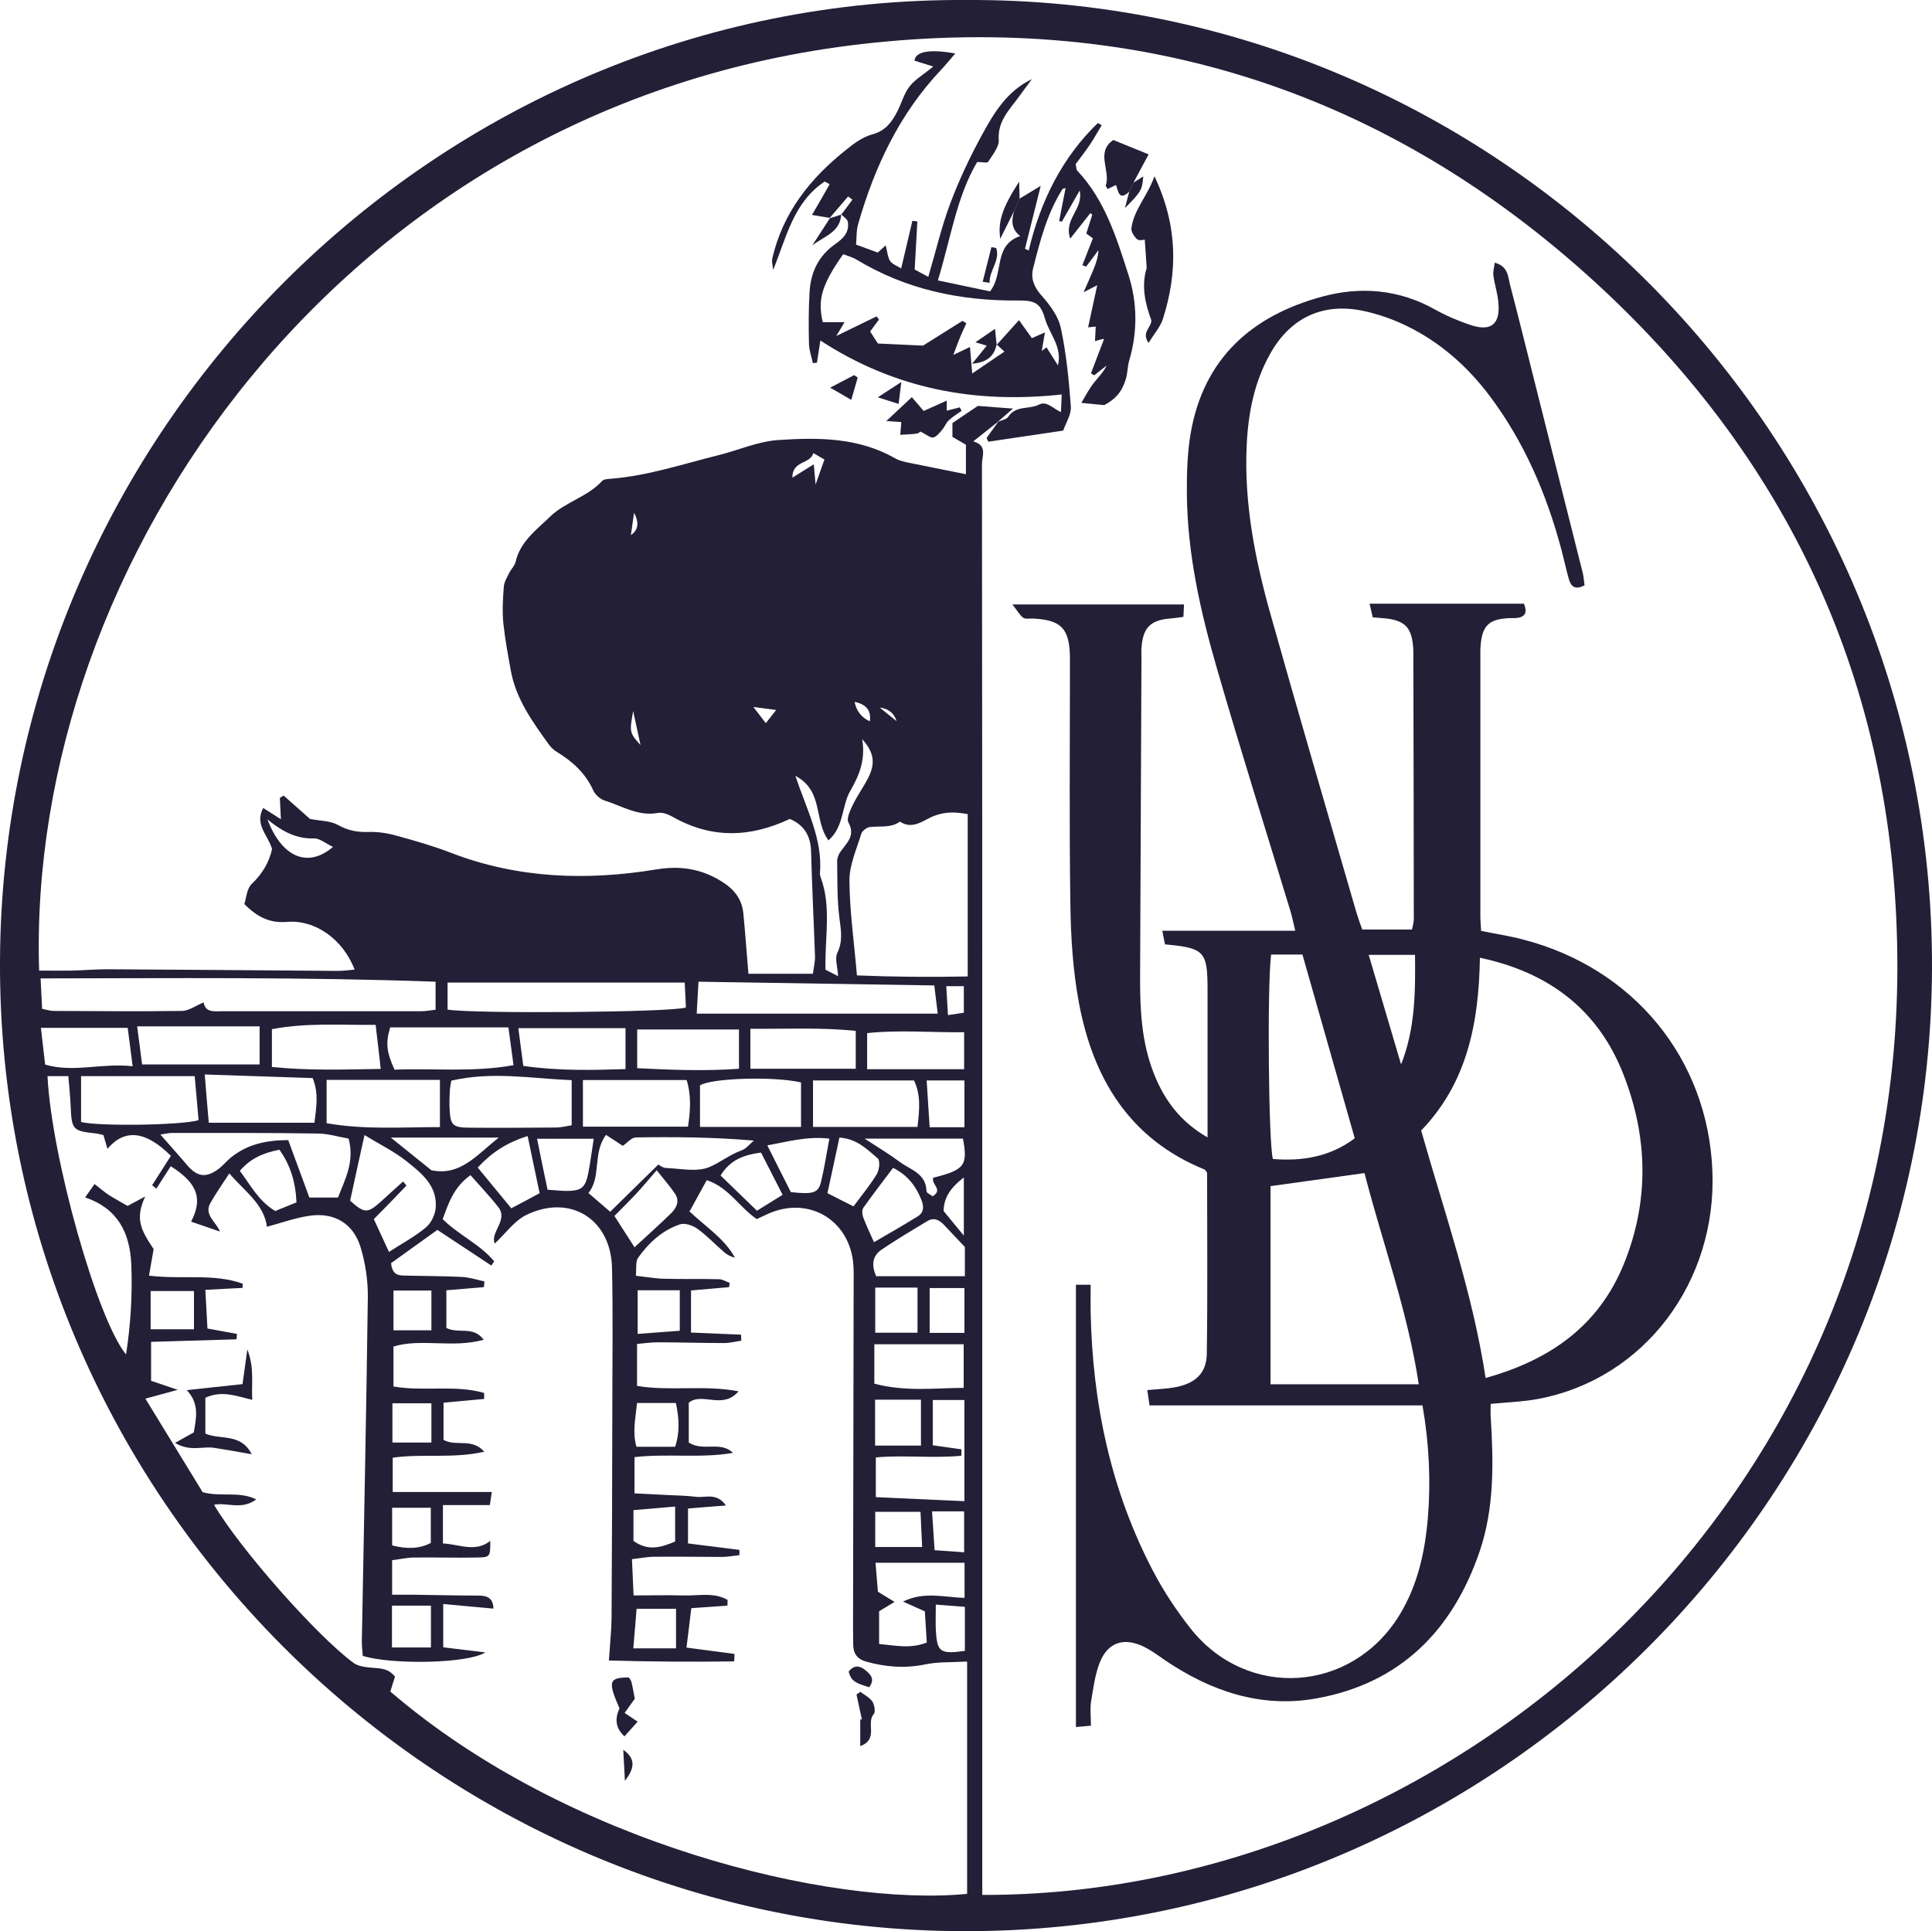 <svg xmlns="http://www.w3.org/2000/svg" xmlns:xlink="http://www.w3.org/1999/xlink" id="Capa_2" data-name="Capa 2" viewBox="0 0 128.89 128.85"><defs><style>      .cls-1 {        fill: none;      }      .cls-2 {        clip-path: url(#clippath);      }      .cls-3 {        fill: #231f36;      }      .cls-4 {        clip-path: url(#clippath-1);      }    </style><clipPath id="clippath"><rect class="cls-1" y="0" width="128.89" height="128.85"></rect></clipPath><clipPath id="clippath-1"><rect class="cls-1" width="128.89" height="128.85"></rect></clipPath></defs><g id="Capa_2-2" data-name="Capa 2"><g class="cls-2"><g class="cls-4"><path class="cls-3" d="M64.51,0c35.5-.16,64.49,29.13,64.38,64.6-.11,35.37-29.16,64.35-64.64,64.25C28.85,128.75-.17,99.64,0,64.08,.17,28.87,29.07-.23,64.51,0m2.09,28.13l.02-.02c-.54,.42-1.07,.85-1.69,1.34,.97,.27,.58,.99,.58,1.51,.02,16.7,.02,33.4,.02,50.1v45.37c30.74,.1,61.01-25.56,61.05-61.86,.02-18.12-6.8-33.5-20.15-45.73C92.6,6.18,76.14,.8,57.48,2.94,22.87,6.9,1.75,37.6,2.61,64.76c.71,0,1.43,.01,2.15,0,.82-.02,1.64-.09,2.46-.09,5.11,.03,10.21,.07,15.32,.11,.36,0,.72-.05,1.12-.09-.79-2.03-2.63-3.34-4.52-3.18-1.1,.09-1.93-.28-2.84-1.19,.13-.39,.16-1.02,.49-1.34,.73-.69,1.17-1.47,1.36-2.33-.26-.93-1.19-1.62-.59-2.74,.39,.25,.74,.47,1.18,.75-.03-.56-.05-.99-.07-1.42,.08-.05,.17-.11,.25-.16,.63,.55,1.25,1.11,1.76,1.56,.71,.14,1.37,.12,1.86,.4,.68,.38,1.32,.5,2.08,.47,.64-.02,1.3,.09,1.91,.27,1.21,.33,2.42,.68,3.58,1.13,4.45,1.71,9.03,1.86,13.67,1.1,1.58-.26,2.96-.06,4.33,.78,.85,.52,1.38,1.17,1.48,2.14,.13,1.31,.22,2.62,.34,4.04h4.3c.06-.46,.16-.83,.14-1.21-.08-2.32-.2-4.64-.26-6.96-.03-1.08-.51-1.78-1.42-2.16-2.69,1.27-5.27,1.31-7.83-.15-.29-.16-.67-.31-.98-.25-1.32,.24-2.39-.47-3.55-.83-.29-.09-.62-.39-.75-.67-.52-1.16-1.4-1.95-2.46-2.59-.21-.13-.41-.33-.55-.54-1.07-1.49-2.15-2.99-2.49-4.86-.19-1.05-.39-2.11-.5-3.17-.08-.8-.03-1.62,.03-2.42,.02-.32,.21-.63,.36-.93,.13-.26,.37-.48,.43-.75,.31-1.36,1.42-2.15,2.31-3.02,.99-.96,2.48-1.3,3.46-2.37,.12-.13,.4-.13,.61-.15,2.46-.2,4.78-.98,7.15-1.57,1.33-.33,2.64-.92,3.98-1.01,2.67-.18,5.36-.18,7.81,1.22,.29,.17,.65,.24,.99,.31,1.22,.25,2.44,.49,3.73,.75v-1.97c-.31-.18-.6-.35-.9-.52v-.92c.66-.45,1.29-.88,1.7-1.15,.87,.07,1.49,.12,2.34,.18-.42,.37-.71,.62-1,.87m-20.62,52.66c1.11,1.06,2.36,1.83,3.07,3.12-.31-.07-.55-.21-.75-.39-.59-.51-1.13-1.09-1.76-1.54-.31-.22-.84-.4-1.16-.29-1.18,.4-2.08,1.23-2.79,2.23-.18,.26-.1,.71-.15,1.2,.73,.08,1.32,.19,1.91,.2,1.21,.03,2.42,0,3.63,.03,.24,0,.48,.16,.72,.25-.01,.09-.03,.19-.04,.28-.83,.07-1.66,.14-2.54,.22v2.81c1.19,.05,2.26,.09,3.34,.14,0,.13,.01,.27,.02,.4-.39,.06-.78,.16-1.17,.16-1.47,0-2.94-.05-4.41-.05-.46,0-.91,.07-1.38,.11v2.8c2.25,.37,4.45-.08,6.77,.36-1.06,1.25-2.42,.03-3.32,.76v2.66c.98,.62,2.12-.13,2.95,.69-2.16,.37-4.35,.03-6.57,.28v2.42c.8,.04,1.49,.07,2.17,.11,.65,.03,1.3,.04,1.94,.12,.62,.08,1.37-.31,1.99,.58-.94,.07-1.73,.13-2.53,.2v2.33c1.21,.15,2.32,.29,3.43,.43,0,.12,0,.24,0,.35-.39,.04-.78,.12-1.17,.12-1.51,0-3.03-.03-4.54-.01-.45,0-.9,.1-1.46,.16,.04,.85,.07,1.55,.11,2.42,1.21,0,2.24-.03,3.27,0,1,.04,2.08-.24,3,.3,0,.13-.01,.25-.01,.38-.78,.05-1.55,.11-2.41,.17-.11,.92-.21,1.74-.32,2.63,1.2,.16,2.2,.29,3.2,.42,0,.16-.01,.33-.02,.5-2.78,.04-5.55,.02-8.36-.06,.07-1.06,.17-1.95,.18-2.84,.03-4.58,.04-9.17,.05-13.75,0-3.2,.05-6.4-.02-9.6-.07-3.25-2.77-4.95-5.69-3.55-.83,.4-1.43,1.27-2.13,1.92-.33-.75,.91-1.55,.24-2.42-.57-.73-1.22-1.41-1.86-2.14-1.14,.81-1.46,1.88-1.86,2.93,1.08,1.07,2.5,1.68,3.44,2.82-.06,.09-.13,.19-.19,.28-1.19-.79-2.38-1.57-3.6-2.38-1.11,.79-2.14,1.54-3.09,2.22,.09,.84,.54,.82,.98,.83,1.25,.03,2.51,.03,3.76,.09,.5,.03,1,.19,1.49,.3-.01,.13-.02,.25-.04,.38-.82,.07-1.65,.14-2.5,.21v2.51c.82,.43,1.77-.17,2.49,.79-2.08,.58-4.14-.11-6.02,.45v2.67c2.08,.35,4.12-.13,6.05,.43,0,.13,0,.27,0,.4-.93,.09-1.85,.17-2.71,.25v2.48c.87,.48,1.86-.16,2.72,.79-2.1,.48-4.1,.11-6.11,.4v2.29h6.61c-.03,.21-.08,.55-.13,.87h-3.13v2.56c1.12,.06,2.16,.62,3.16-.17,0,1.06,0,1.1-.92,1.11-1.38,.03-2.76-.02-4.14,0-.5,0-.99,.12-1.49,.18v2.3c.51,0,.94,0,1.36,0,1.47,.02,2.94,.06,4.41,.06,.6,0,.97,.18,.99,.87-1.15-.11-2.23-.2-3.35-.31v2.89c.92,.11,1.74,.21,2.81,.34-1.22,.77-6.34,.82-8.18,.23-.02-.3-.06-.64-.06-.97,.14-7.65,.3-15.31,.4-22.97,.01-1.1-.16-2.25-.48-3.31-.48-1.6-1.77-2.36-3.42-2.11-.96,.14-1.89,.48-2.83,.73-.21-1.53-1.47-2.34-2.51-3.56-.5,.77-.91,1.35-1.26,1.97-.46,.79,.39,1.27,.63,1.91-.71-.24-1.32-.45-1.92-.66,.77-1.49,.48-2.54-1.36-3.7-.29,.45-.62,.98-.96,1.5-.09-.08-.19-.16-.28-.23,.42-.66,.84-1.32,1.25-1.96-1.67-1.67-3.08-1.83-4.23-.47-.1-.34-.19-.64-.27-.92-.2-.04-.33-.08-.45-.1-1.62-.17-1.67-.23-1.74-1.91-.03-.63-.1-1.25-.15-1.92h-1.39c.26,5.38,3.31,16.24,5.24,18.57,.31-2.03,.43-4,.35-5.99-.09-2.16-.92-3.75-3.08-4.49,.25-.35,.47-.66,.63-.89,.34,.26,.63,.52,.95,.73,.39,.25,.81,.47,1.25,.73,.35-.19,.69-.37,1.18-.63-.71,1.51-.27,2.26,.56,3.51-.1,.58-.19,1.1-.31,1.77,2.18,.28,4.3-.17,6.25,.54,0,.09,0,.19-.01,.28-.8,.04-1.59,.08-2.48,.13,.05,.91,.09,1.75,.14,2.58,.71,.13,1.34,.24,1.97,.36-.01,.12-.02,.24-.03,.36-1.89,.06-3.78,.11-5.7,.17v2.6c.55,.19,1.02,.34,1.78,.6-.85,.23-1.4,.38-2.16,.59,1.36,2.22,2.63,4.3,3.82,6.24,1.25,.34,2.39-.09,3.58,.48-1.01,.74-1.94,.18-2.82,.36,1.7,2.9,6.86,8.76,9.32,10.56,.28,.2,.69,.26,1.06,.3,.6,.06,1.22,0,1.69,.61-.1,.32-.21,.67-.31,.99,11.78,10.14,29.38,14.39,38.48,13.5v-15.5c-1.02,.06-1.93,.01-2.79,.19-1.35,.28-2.65,.18-3.96-.19-.59-.17-.85-.55-.85-1.14,0-.39-.01-.78-.01-1.17,.01-7.61,.03-15.23,.04-22.84,0-.52,.02-1.04-.04-1.55-.35-2.84-3.01-4.34-5.63-3.19-.27,.12-.54,.25-.79,.37-1.17-.79-1.86-2.11-3.34-2.6-.4,.72-.76,1.38-1.13,2.06m18.54-15.65v-10.83c-.82-.15-1.47-.17-2.22,.11-.71,.26-1.42,.97-2.3,.39-.61,.44-1.33,.28-2.01,.36-.21,.03-.51,.26-.57,.45-.31,1.02-.79,2.07-.79,3.1,.01,2.05,.31,4.1,.5,6.35,2.47,.1,4.9,.12,7.38,.07m-35.49,.35c-8.83-.32-17.52-.23-26.35-.22,.04,.79,.07,1.4,.1,2.03,.35,.07,.55,.14,.76,.14,2.85,.01,5.71,.04,8.56,0,.47,0,.94-.36,1.46-.57,.1,.7,.72,.59,1.29,.59,4.41,0,8.82,0,13.23,0,.29,0,.58-.06,.95-.1v-1.88Zm17.54,0c-.05,.82-.08,1.44-.12,2.13h16.08c-.08-.68-.15-1.24-.23-1.88-5.27-.08-10.4-.17-15.73-.25m-.92,.06h-15.82v1.8c1.7,.29,15,.19,15.9-.14-.02-.47-.05-.97-.08-1.67m-15.57,6.54c-.04,.26-.09,.47-.1,.68-.02,.43-.04,.86-.01,1.29,.05,1,.22,1.17,1.27,1.18,1.94,.02,3.88,0,5.82-.01,.33,0,.66-.09,1.05-.15v-3.01c-2.69-.11-5.28-.6-8.02,.03m-6.85,3.87c-.65-.11-1.36-.33-2.06-.34-3.24-.05-6.47-.04-9.71-.04-.26,0-.53,.07-.8,.11,.64,.73,1.21,1.36,1.76,2.01,.68,.81,1.27,.91,2.11,.29,.31-.23,.56-.55,.86-.79,1.09-.87,2.36-1.14,3.8-1.14,.48,1.31,.94,2.55,1.41,3.83h1.91c.47-1.23,1.12-2.37,.71-3.93m-17.85-4.17v3.06c1.17,.3,6.71,.22,7.84-.12-.08-.95-.17-1.91-.26-2.94H5.38Zm58.93,28.36v-6.75h-2.11v3.02c.71,.1,1.31,.18,1.91,.27,0,.14,0,.29-.01,.43-1.91,.18-3.86-.06-5.7,.11v2.65c2.01,.09,3.88,.18,5.91,.27m-23.91-24.44c-.92,1.25-.29,2.77-1.17,3.88,.48,.42,.86,.74,1.45,1.25,1.08-1.06,2.1-2.07,3.21-3.15,.07,.03,.29,.23,.53,.23,.97,.04,2.05,.28,2.87-.06,.7-.29,1.36-.83,2.14-1.11,.32-.11,.56-.43,.83-.66-2.7-.23-5.28-.25-7.87-.21-.28,0-.55,.34-.87,.56-.29-.19-.6-.39-1.12-.73m-11.08-3.67h-7.56v2.89c2.56,.45,5.04,.26,7.56,.26v-3.15Zm-4.41,9.29c.34,.74,.66,1.43,1.01,2.19,.91-.59,1.76-1.04,2.47-1.64,.35-.29,.62-.86,.65-1.32,.11-1.48-.98-2.32-1.97-3.11-.82-.65-1.78-1.11-2.78-1.73-.32,1.43-.64,2.9-.96,4.38,.94,.85,1.16,.86,2.03,.08,.5-.45,1-.91,1.5-1.36,.08,.09,.16,.18,.23,.27-.35,.36-.69,.72-1.04,1.08-.36,.37-.71,.73-1.14,1.16m20.96-6.17c.15-1.01,.24-2.03-.09-3.11h-6.92v3.11h7.01Zm15.08-3.08h-6.74v3.1h6.97c.12-1.08,.25-2.09-.23-3.1m-47.32-.4c.1,1.23,.18,2.23,.27,3.22h7.05c.11-1,.31-1.92-.12-2.98-2.34-.08-4.69-.16-7.19-.24m12.36-3.13c-.3,.99-.26,1.6,.29,2.81,2.58-.11,5.23,.19,7.94-.3-.12-.85-.21-1.6-.34-2.52h-7.9Zm27.41,3.66c-1.87-.43-6.03-.28-6.74,.2v2.77h6.74v-2.97Zm6.8,34.64c1.43-.7,2.76-.28,4.11-.25v-2.34h-5.94c.06,.75,.11,1.37,.16,1.93,.4,.24,.7,.43,1.11,.68-.46,.28-.77,.47-1.03,.62v2.19c1.07,.09,2.07,.34,3.18-.1-.05-.76-.09-1.47-.13-2.08-.56-.25-.93-.42-1.45-.65M9.48,71.02h7.84v-2.54H9.15c.12,.92,.22,1.71,.33,2.54m15.58-2.64c-2.4,.02-4.66-.15-6.92,.29v2.52c2.46,.25,4.83,.17,7.26,.13-.12-1.04-.21-1.88-.34-2.94m32.03,.4c-2.37-.24-4.66-.12-7.03-.14v2.67h7.03v-2.53Zm-15.36-.18h-7.15c.11,.87,.22,1.69,.33,2.52,2.41,.34,4.62,.28,6.82,.21v-2.73Zm7.57,.09h-6.79v2.58c2.32,.12,4.53,.2,6.79,.04v-2.62Zm9.03,23.63c2.07,.55,4.02,.29,5.96,.28v-2.91h-5.96v2.63Zm6.04-9.12c-.48-.51-.92-.97-1.36-1.44-.32-.35-.69-.56-1.14-.29-1.03,.62-2.06,1.23-3.06,1.91-.62,.42-.68,1.03-.36,1.77h5.92v-1.95Zm-11.31-31.44c.77,2.3,1.84,4.26,1.64,6.53,0,.08,.03,.17,.05,.25,.73,1.96,.27,3.97,.32,6.16,.15,.08,.45,.23,.84,.43-.03-.64-.23-1.19-.05-1.55,.39-.8,.24-1.53,.14-2.33-.16-1.25-.13-2.53-.15-3.79,0-.22,.1-.48,.24-.66,.42-.58,.99-1.05,.51-1.93-.14-.26,.12-.81,.3-1.18,.3-.62,.71-1.18,1.02-1.79,.49-.96,.4-1.7-.4-2.58,.23,1.37-.19,2.4-.78,3.42-.6,1.02-.42,2.42-1.47,3.33-.99-1.33-.31-3.3-2.2-4.3m4.78,19.57h6.47v-2.47c-2.2,.03-4.32-.17-6.47,.06v2.41Zm-49-.2c-.14-1.05-.24-1.83-.33-2.56H2.73c.11,.92,.19,1.67,.28,2.45,1.92,.56,3.74-.12,5.83,.11m53.41,7.44c2.1-.52,2.33-.82,1.99-2.61h-6.56c.95,.62,1.67,1.05,2.34,1.55,.71,.53,1.76,.76,1.79,1.96,0,.12,.29,.24,.41,.34,.73-.46-.11-.77,.04-1.24m-3.95,4.3c1.08-.63,2.01-1.16,2.91-1.72,.46-.28,.41-.72,.23-1.15-.35-.85-.86-1.58-1.87-2.09-.67,.89-1.34,1.76-1.98,2.66-.1,.14-.09,.43-.02,.62,.19,.52,.43,1.01,.73,1.69m-22.31-3.28c-.28-1.32-.53-2.51-.8-3.81-1.41,.44-2.41,1.11-3.33,2.1,.76,.92,1.48,1.8,2.24,2.72,.67-.35,1.19-.63,1.89-1.01m3.59-3.63h-3.76c.25,1.25,.47,2.33,.7,3.4,.5,.03,.83,.07,1.18,.08,1.05,.01,1.33-.18,1.53-1.16,.15-.75,.24-1.52,.37-2.32m4.2,2.1c-.53,.61-.93,1.1-1.37,1.57-.46,.49-.94,.96-1.45,1.48,.47,.73,.85,1.33,1.34,2.09,.9-.83,1.7-1.54,2.46-2.29,.35-.35,.57-.81,.24-1.29-.35-.51-.77-.99-1.22-1.56m11.52-2.11c-1.51-.17-2.74,.2-4.14,.45,.6,1.19,1.09,2.18,1.57,3.12,1.48,.16,1.83,.06,2.01-.67,.22-.91,.36-1.84,.56-2.9m3.05,20.48h3.06v-3.06h-3.06v3.06Zm-2.38-20.55c-.27,1.25-.52,2.44-.8,3.71,.6,.31,1.12,.57,1.74,.88,.57-.77,1.12-1.43,1.56-2.16,.17-.28,.22-.9,.06-1.04-.7-.58-1.36-1.31-2.56-1.39m-27.22,2.18c1.92,.4,3-.99,4.49-2.18h-7.2c.93,.75,1.75,1.41,2.71,2.18m-9,2.15c-.06-1.4-.43-2.53-1.14-3.52-1.21,.24-1.97,.64-2.64,1.41,.7,.93,1.24,2.01,2.36,2.68,.44-.18,.87-.35,1.43-.58m41.42,5.69h-2.82v3.01h2.82v-3.01Zm-10.44-9.01c-1.23,.17-2.06,.51-2.7,1.53,.8,.77,1.58,1.53,2.43,2.35,.56-.35,1.05-.65,1.71-1.06-.51-1-.97-1.89-1.44-2.82m-5.42,11.89v-2.7h-2.81v2.91c.99-.07,1.87-.14,2.81-.21m-.31,7.74c.33-.98,.26-1.93,.05-2.92h-2.59c-.11,1.05-.32,1.96-.04,2.92h2.57Zm16.78-24.44c.07,1.15,.14,2.12,.2,3.12h2.32v-3.12h-2.52ZM26.15,109.92h2.6v-2.79h-2.6v2.79Zm-16.1-21.23h2.89v-2.55h-2.89v2.55Zm48.34,12.18v2.35h3.13c-.04-.85-.07-1.54-.11-2.35h-3.03Zm-13.29,9.11v-2.64h-2.63c-.08,.93-.15,1.75-.22,2.64h2.85Zm19.24-24.04h-2.32v2.99h2.32v-2.99Zm-35.56,7.69h-2.6v2.62h2.6v-2.62Zm0-7.52h-2.53v2.65h2.53v-2.65Zm13.48,14.65v2.05c.99,.72,1.89,.42,2.78,.04v-2.33c-1.01,.09-1.87,.16-2.78,.24m-16.1,2.35c.99,.26,1.81,.23,2.58-.16v-2.35h-2.58v2.52Zm38.21,7.05v-2.95c-.63-.05-1.21-.09-1.94-.15,0,.65-.02,1.15,0,1.65,.08,1.52,.26,1.67,1.94,1.44m-.05-6.58v-2.73h-2.14c.06,.88,.11,1.68,.17,2.59,.65,.05,1.23,.09,1.96,.14M22.22,56.51c-.52-.25-.9-.58-1.26-.57-1.17,.04-2.12-.45-3.12-1.27,.96,2.52,2.68,3.28,4.37,1.84m42.09,25.93v-3.88c-.83,.64-1.33,1.29-1.35,2.24,.41,.5,.82,.99,1.35,1.64m-1.17-16.64c.04,.7,.07,1.27,.11,1.93,.47-.07,.78-.12,1.06-.16v-1.77h-1.17Zm-8.87-35.57c-.2,.76-1.4,.47-1.4,1.64,.53-.33,.95-.59,1.43-.89,.04,.43,.07,.79,.12,1.35,.24-.69,.41-1.17,.59-1.67-.19-.11-.37-.21-.74-.43m2.75,16.6q.19,.92,1.02,1.3,.16-1.06-1.02-1.3m-14.28,2.88c-.15-.7-.3-1.41-.49-2.27-.25,1.41-.25,1.45,.49,2.27m9.05-2.34c-.54-.07-.89-.12-1.52-.2,.39,.51,.58,.75,.83,1.08,.23-.29,.39-.5,.69-.88m-9.48-13.16c-.09,.63-.14,.99-.21,1.49q.74-.5,.21-1.49m17.52,13.91q-.26-.81-1.13-.91c.33,.27,.66,.53,1.13,.91"></path><path class="cls-3" d="M55.38,14.54c-.35-.06-.71-.12-1.21-.2,.47-.8,.83-1.43,1.18-2.05-.11-.06-.22-.12-.33-.18-2.08,1.38-2.55,3.71-3.44,5.9-.02-.25-.11-.52-.06-.76,.7-3.05,2.53-5.35,4.92-7.25,.53-.43,1.13-.87,1.77-1.04,.86-.23,1.28-.81,1.64-1.5,.29-.55,.45-1.2,.82-1.68,.36-.47,.92-.79,1.59-1.34-.61-.19-.94-.3-1.25-.39,.05-.62,1.04-.79,2.72-.48-.36,.41-.64,.76-.95,1.09-2.77,2.93-4.43,6.46-5.53,10.29-.13,.46-.1,.97-.14,1.37,.57,.21,.96,.35,1.45,.53,.06-.05,.23-.21,.53-.48,.11,.44,.13,.79,.29,1.04,.13,.21,.44,.31,.74,.5,.27-1.14,.51-2.16,.75-3.18,.11,.02,.22,.03,.33,.05-.06,1.03-.12,2.07-.18,3.2,.23,.13,.51,.28,.91,.49,.51-1.72,.88-3.35,1.47-4.91,.59-1.57,1.31-3.09,2.11-4.56,.8-1.46,1.66-2.92,3.33-3.72-.32,.44-.65,.89-.98,1.33-.61,.81-1.31,1.54-1.23,2.73,.03,.47-.42,1-.71,1.46-.05,.09-.38,.01-.73,.01-1.37,2.31-1.76,5.09-2.62,7.9,1.34,.28,2.45,.51,3.48,.73,.95-1.21,.19-3.06,2.01-3.69-.62-.48-.59-1.08-.39-1.71,.11-.26,.23-.52,.34-.78,.42-.25,.84-.51,1.42-.86-.37,1.5-.71,2.85-1.05,4.2,.08,.04,.16,.07,.25,.11,.78-3.27,2.2-6.17,4.61-8.5,.09,.05,.17,.09,.26,.14-.26,.43-.5,.87-.78,1.29-.31,.46-.66,.9-.96,1.31,.05,.21,.04,.37,.12,.45,1.84,1.96,2.61,4.47,3.4,6.93,.6,1.86,.62,3.82,.05,5.74-.12,.41-.1,.85-.23,1.25-.28,.88-.7,1.31-1.43,1.71-.6-.06-.96-.09-1.53-.15,.28-.47,.5-.9,.79-1.28,.3-.39,.67-.74,.9-1.21-.28,.22-.56,.43-.83,.65-.07-.04-.15-.09-.22-.13,.28-.74,.56-1.47,.86-2.25,.01,.02-.01-.05-.02-.05-.16,.03-.31,.08-.57,.15,.02-.35,.03-.66,.05-.97-.19,.02-.34,.03-.51,.05,.2-.94,.4-1.85,.61-2.81-.23,.12-.42,.22-.91,.47,.3-.69,.49-1.1,.66-1.52,.16-.4,.31-.8,.33-1.29-.27,.37-.54,.73-.82,1.1-.08-.03-.17-.07-.25-.1,.23-.59,.46-1.17,.7-1.79-.12-.09-.25-.18-.44-.32,.13-.4,.26-.83,.4-1.26-.04-.03-.09-.07-.13-.1-.4,.51-.81,1.03-1.34,1.7-.46-1.33,.89-1.92,.63-3.21-.47,.82-.83,1.45-1.19,2.08-.06-.01-.12-.03-.18-.04,.14-.73,.28-1.46,.43-2.2-.08,.03-.18,.03-.21,.07-1.03,1.63-1.5,3.47-1.96,5.3-.16,.64,.05,1.21,.54,1.77,.56,.63,1.14,1.39,1.31,2.19,.37,1.72,.54,3.48,.67,5.24,.04,.54-.34,1.11-.51,1.61-1.77,.26-3.39,.5-5,.74-.04-.08-.07-.16-.11-.25,.26-.36,.53-.73,.79-1.1l-.02,.02c.23-.11,.56-.15,.68-.34,.51-.77,1.4-.47,2.06-.81,.49-.25,.9,.25,1.45,.51,.02-.44,.03-.75,.05-1.18-5.79,.63-11.14-.37-16.1-3.6-.09,.55-.16,1.02-.23,1.48l-.27,.03c-.09-.43-.25-.85-.26-1.28-.03-1.16-.03-2.33,.04-3.49,.08-1.31,.61-2.41,1.72-3.18,.52-.36,.95-.79,.83-1.48-.03-.19-.3-.34-.46-.52l.03,.03c.25-.33,.5-.66,.74-.99-.1-.07-.19-.14-.29-.21-.42,.49-.84,.98-1.26,1.47l.04-.03Zm11.11,8.47c.45-.5,.91-1,1.49-1.65,.36,.5,.61,.85,.86,1.2,.22-.1,.47-.21,.87-.38-.09,.53-.15,.88-.21,1.24,.1-.08,.21-.16,.31-.25,.25,.39,.5,.78,.77,1.21,.3-1.24-.57-2.1-.86-3.1-.3-1.07-.68-1.24-1.82-1.23-3.83,.03-7.45-.73-10.76-2.73-.28-.17-.61-.25-.89-.36-1.42,2.03-1.72,3.01-1.36,4.54h1.45c-.19,.33-.32,.53-.55,.92,1.05-.51,1.87-.91,2.69-1.31,.05,.07,.11,.14,.16,.21-.23,.31-.46,.63-.59,.8,.23,.35,.44,.67,.52,.8,1.14,.05,2.03,.09,3.01,.14,.78-.49,1.7-1.07,2.63-1.65,.09,.05,.17,.11,.26,.16-.14,.3-.28,.6-.41,.91-.13,.31-.24,.62-.46,1.2,.55-.26,.81-.38,1.11-.53,.05,.56,.09,1.05,.15,1.77,.8-.55,1.45-.98,2.15-1.46-.29-.27-.41-.38-.54-.5v.04Z"></path><path class="cls-3" d="M71.77,85.72h.99c0,.62-.01,1.21,0,1.8,.12,6.09,1.34,11.93,4.19,17.35,.7,1.33,1.55,2.61,2.48,3.79,3.77,4.76,10.73,4.3,13.92-.88,1.23-2,1.72-4.24,1.91-6.54,.2-2.46,.08-4.91-.36-7.47h-18.21c-.06-.39-.1-.66-.15-1.02,.67-.07,1.27-.08,1.85-.19,1.35-.25,2.1-.93,2.12-2.23,.06-4.06,.02-8.12,.02-12.08-.1-.14-.12-.19-.15-.21-5.04-2.04-7.47-6.1-8.41-11.18-.39-2.11-.53-4.29-.56-6.44-.08-5.23-.03-10.47-.03-15.7,0-.3,0-.61,0-.91-.04-1.89-.59-2.45-2.48-2.54-.21-.01-.48,.05-.63-.05-.23-.16-.37-.44-.73-.89h11.45c-.01,.29-.03,.53-.04,.83-.34,.04-.63,.09-.92,.11-1.26,.11-1.76,.6-1.87,1.86-.03,.3-.01,.6-.01,.91-.03,7.05-.06,14.1-.09,21.16-.01,2.17,.1,4.33,.9,6.38,.69,1.77,1.74,3.24,3.6,4.31v-1.42c0-2.81,0-5.63,0-8.44,0-2.56-.21-2.78-2.84-3.02-.05-.24-.1-.5-.18-.91h8.87c-.13-.54-.21-.95-.33-1.34-1.63-5.37-3.32-10.72-4.88-16.11-1.11-3.82-1.99-7.71-2.02-11.72-.01-1.33,.03-2.69,.25-4,.86-5.01,4.07-7.86,8.78-9.14,2.58-.7,5.14-.48,7.54,.87,.75,.42,1.56,.76,2.37,1.03,1.37,.45,1.98-.07,1.84-1.52-.05-.6-.25-1.18-.33-1.78-.04-.26,.05-.53,.09-.86,.91,.24,.88,.94,1.02,1.47,.69,2.63,1.33,5.27,2,7.91,.95,3.77,1.9,7.54,2.85,11.31,.07,.28,.08,.57,.12,.83-.6,.33-.9,.1-1.04-.39-.19-.66-.33-1.34-.51-2.01-.99-3.71-2.48-7.18-4.8-10.26-1.48-1.96-3.29-3.56-5.51-4.64-.92-.45-1.92-.8-2.92-1.01-2.7-.56-4.86,.47-6.2,2.88-1.06,1.89-1.46,3.96-1.56,6.1-.18,3.89,.57,7.66,1.62,11.37,1.86,6.61,3.79,13.2,5.7,19.79,.11,.37,.24,.72,.39,1.14h3.32c.04-.22,.12-.46,.12-.7,0-5.75-.02-11.51-.03-17.26,0-.22,0-.43,0-.65-.07-1.58-.55-2.06-2.11-2.17-.17-.01-.34-.03-.6-.05-.06-.26-.12-.53-.21-.91h10.3c.22,.55,.12,.88-.47,.95-.21,.03-.43,0-.65,.02-1.23,.09-1.66,.52-1.77,1.78-.03,.3-.02,.6-.02,.91,0,5.71,0,11.42,0,17.13,0,.34,.03,.68,.05,1.04,.97,.2,1.91,.34,2.81,.58,7.31,1.89,12.32,7.9,12.62,15.44,.3,7.35-4.49,13.87-11.63,15.21-1.01,.19-2.05,.22-3.16,.33,0,.29-.02,.58,0,.86,.19,3.04,.25,6.08-.74,8.99-1.8,5.26-5.28,8.79-10.88,9.8-3.72,.67-7.09-.49-10.17-2.59-.46-.32-.92-.66-1.42-.89-1.28-.6-2.33-.25-2.86,1.06-.33,.82-.44,1.74-.59,2.63-.08,.5-.01,1.02-.01,1.61-.39,.04-.65,.06-1,.09v-29.54Zm26.96-21.82c-.07,4.31-.83,8.33-3.92,11.53,1.55,5.47,3.43,10.8,4.3,16.51,4.31-1.2,7.54-3.48,9.22-7.6,1.71-4.2,1.61-8.46-.02-12.64-1.68-4.31-4.95-6.82-9.59-7.8m-4.07,28.46c-.75-4.93-2.44-9.49-3.62-14.09-2.19,.3-4.21,.58-6.27,.87v13.22h9.88Zm-9.85-28.67c-.27,2.1-.17,12.72,.12,13.64,1.97,.16,3.82-.15,5.46-1.38-1.18-4.14-2.33-8.19-3.49-12.26h-2.09Zm8.67,7.33c.94-2.37,.96-4.8,.93-7.31h-3.09c.74,2.5,1.45,4.9,2.16,7.31"></path><path class="cls-3" d="M76.5,17.9c-.04-.62-.08-1.25-.13-1.91-.03,0-.35,.09-.5-.02-.2-.17-.42-.51-.39-.75,.17-1.25,1.07-2.13,1.54-3.46,1.57,3.34,1.55,6.42,.56,9.52-.17,.53-.58,.99-.96,1.6-.49-.73,.19-1,.19-1.51-.4-1.08-.68-2.26-.32-3.46"></path><path class="cls-3" d="M75.33,12.79c-.68,.64-.72-.02-.88-.45-.19,.09-.37,.18-.55,.27-.05-.09-.14-.18-.13-.23,.34-.99-.7-2.22,.5-3.04,.72,.29,1.43,.58,2.36,.96-.39,.73-.71,1.31-1.02,1.9l-.28,.6Z"></path><path class="cls-3" d="M61.39,28.8s-.09,.11-.24,.13c-.32,.05-.66,.05-1.09,.08,.03-.33,.05-.59,.07-.85-.2-.01-.48-.03-1-.07,.66-.62,1.15-1.07,1.7-1.59,.25,.28,.49,.57,.79,.92,.46-.21,.96-.43,1.54-.69v.67c.3-.07,.58-.15,.87-.22l.12,.23c-.29,.21-.6,.39-.85,.63-.19,.17-.28,.45-.45,.64-.17,.2-.37,.46-.59,.51-.19,.04-.43-.19-.87-.4"></path><path class="cls-3" d="M68.02,13.25c-.11,.26-.23,.52-.34,.78-.3,.59-.59,1.18-.95,1.9-.17-1.14,.14-2.08,1.26-3.81,.02,.57,.02,.85,.03,1.13"></path><path class="cls-3" d="M55.39,25.86c.72-.38,1.15-.6,1.59-.83,.08,.05,.16,.11,.24,.16-.13,.44-.25,.89-.43,1.49-.47-.27-.78-.46-1.4-.81"></path><path class="cls-3" d="M56.12,14.28c-.04,1.21-1.15,1.49-1.93,2.09,.4-.61,.79-1.22,1.19-1.83l-.04,.03c.27-.09,.54-.18,.8-.26l-.03-.03Z"></path><path class="cls-3" d="M75.33,12.79l.28-.6c.2-.13,.4-.25,.66-.42-.07,.9-.14,1.03-1.22,2.11,.13-.52,.21-.81,.29-1.1"></path><path class="cls-3" d="M60.13,25.48c-.08,.64-.12,1-.18,1.47-.41-.13-.74-.23-1.39-.44,.62-.4,.99-.65,1.58-1.03"></path><path class="cls-3" d="M65.56,18.79c.19-.77,.39-1.54,.58-2.3,.11,.02,.21,.04,.32,.06,.28,.84-.48,1.51-.44,2.32l-.46-.07Z"></path><path class="cls-3" d="M11.68,96.27c.53-.3,.85-.48,1.25-.7,.14-.9,.42-1.87-.47-2.82,1.26-.14,2.43-.26,3.72-.4,.1-.7,.19-1.36,.32-2.31,.49,1.26,.26,2.26,.33,3.36-1.05-.25-2.03-.65-3.13-.14v2.39c.99,.44,2.37-.06,3.09,1.38-.96-.17-1.73-.31-2.51-.43-.77-.12-1.59,.28-2.61-.33"></path><path class="cls-3" d="M41.67,114.29c.31,.21,.56,.37,.87,.58-.39,.44-.64,.71-.88,.98q-.85-.77-.33-1.86c-.79-1.81-.72-2.06,.62-2.07,.06,.1,.16,.2,.18,.32,.09,.37,.15,.75,.22,1.1-.24,.33-.45,.63-.68,.95"></path><path class="cls-3" d="M57.39,116.5v-1.79l.11,.02c-.12-.56-.24-1.11-.36-1.67,.09-.06,.17-.12,.26-.18,.27,.21,.62,.38,.8,.65,.14,.22,.22,.69,.09,.84-.53,.6,.35,1.66-.89,2.13"></path><path class="cls-3" d="M57.99,112.58c-.56-.21-1.22-.27-1.37-1.06,.38-.46,.76-.38,1.13-.07,.34,.28,.64,.6,.23,1.13"></path><path class="cls-3" d="M41.58,116.75c.95,.66,.65,1.36,.11,2.07-.04-.69-.07-1.38-.11-2.07"></path><path class="cls-3" d="M66.49,22.97c-.16,.76-.58,1.2-1.64,1.3,.41-.5,.68-.83,.98-1.21-.2-.06-.35-.1-.76-.22,.48-.33,.81-.56,1.31-.9,.05,.5,.08,.78,.11,1.06v-.04Z"></path></g></g></g></svg>